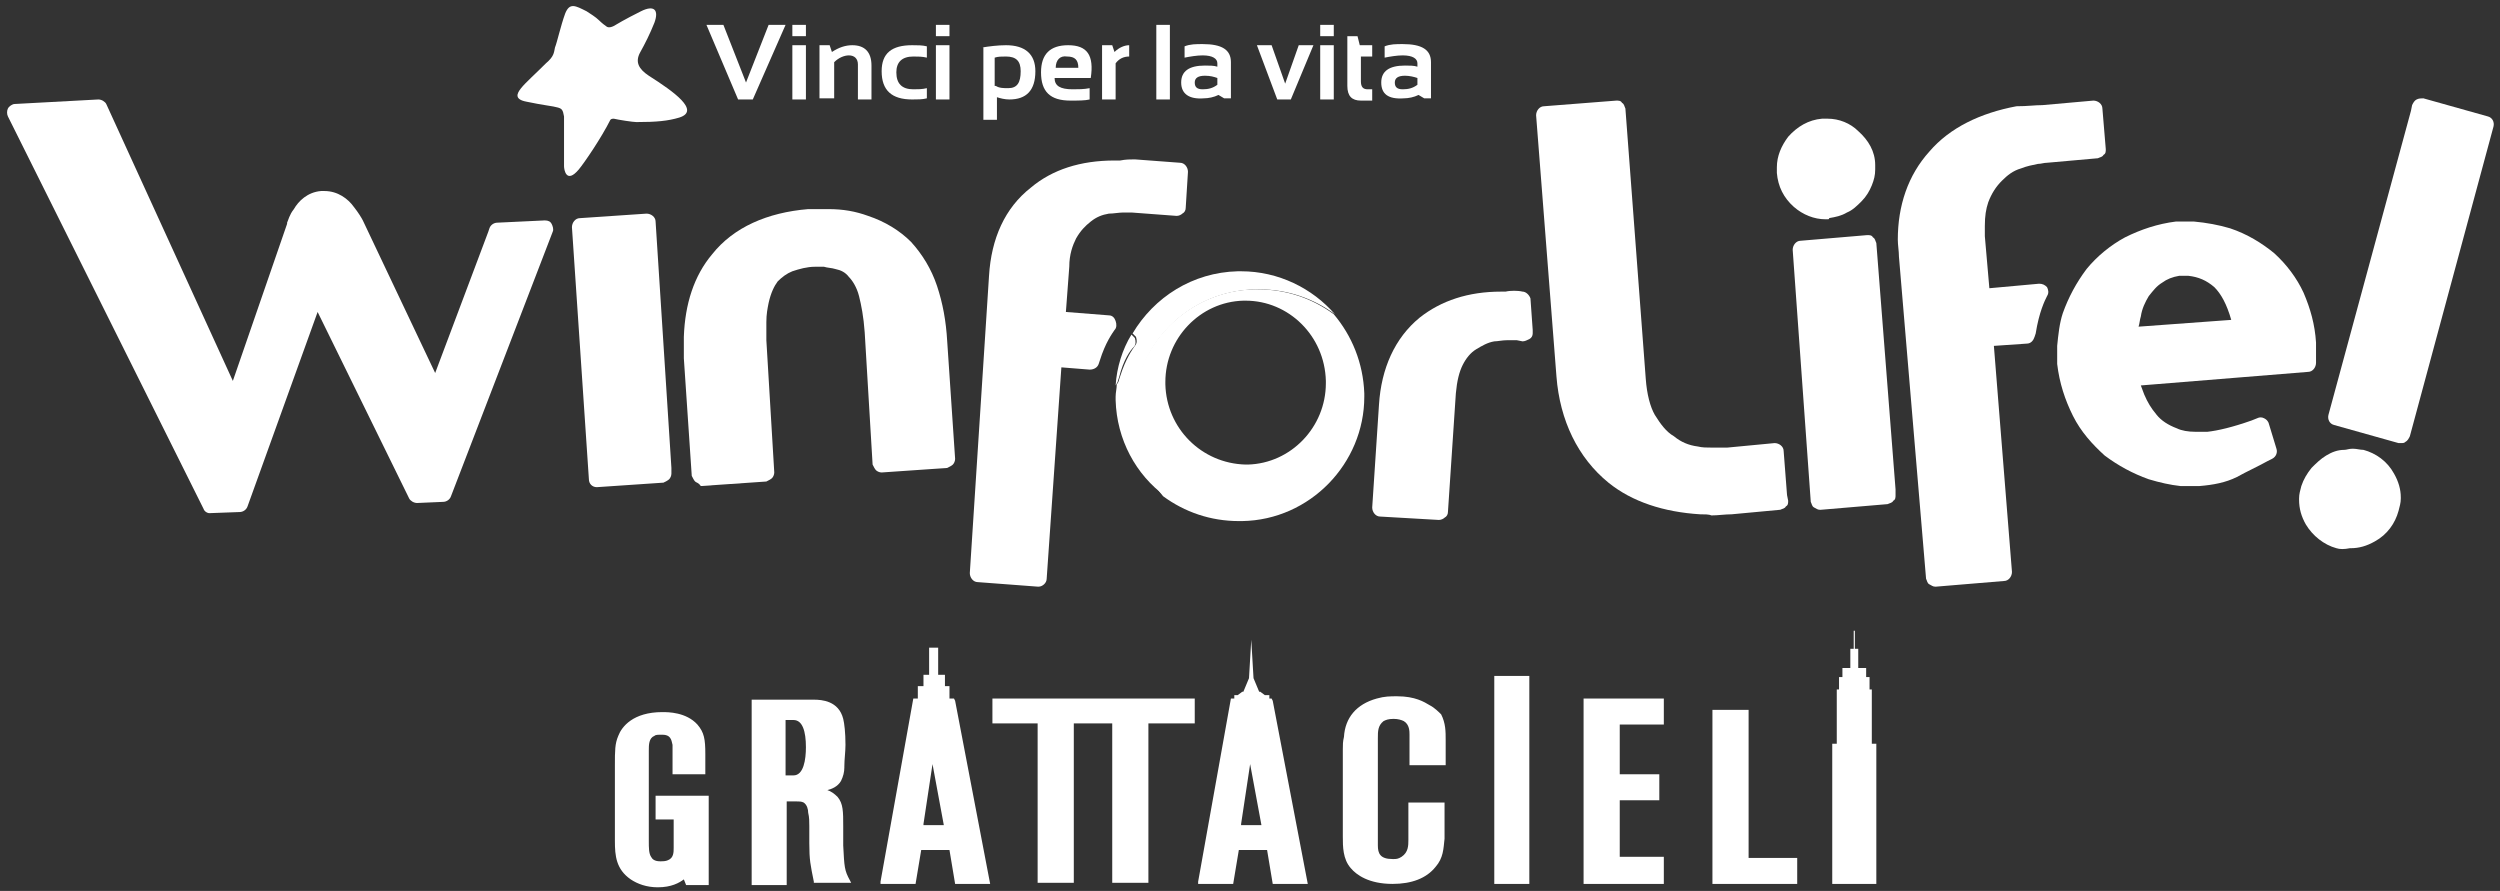 <?xml version="1.0" encoding="UTF-8"?>
<svg width="188px" height="67px" viewBox="0 0 188 67" version="1.1" xmlns="http://www.w3.org/2000/svg" xmlns:xlink="http://www.w3.org/1999/xlink">
    <rect x="0" y="0" width="188" height="67" fill="#333333" stroke="none"/>
    <title>4112C219-F1A0-4A3E-BFC4-000570EF0A73</title>
    <g id="Page-1" stroke="none" stroke-width="1" fill="none" fill-rule="evenodd">
        <g id="WFL-Grattacieli-CTA" transform="translate(-64, -30)" fill="#FFFFFF">
            <g id="WFL_Grattacieli" transform="translate(64, 30)">
                <g id="Group">
                    <g transform="translate(52.7, 1.7)" fill-rule="nonzero">
                        <polygon id="Path" points="6.375 0.17 3.91 5.78 2.805 5.78 0.425 0.17 1.7 0.17 3.4 4.505 5.1 0.17"></polygon>
                        <path d="M7.905,0.17 L7.905,1.02 L6.885,1.02 L6.885,0.17 L7.905,0.17 Z M7.905,1.7 L7.905,5.78 L6.885,5.78 L6.885,1.7 L7.905,1.7 Z" id="Shape"></path>
                        <path d="M8.925,5.78 L8.925,1.7 L9.69,1.7 L9.86,2.21 C10.37,1.87 10.88,1.7 11.39,1.7 C12.325,1.7 12.835,2.21 12.835,3.23 L12.835,5.78 L11.815,5.78 L11.815,3.145 C11.815,2.72 11.56,2.465 11.135,2.465 C10.795,2.465 10.37,2.635 10.03,2.975 L10.03,5.695 L8.925,5.695 L8.925,5.78 Z" id="Path"></path>
                        <path d="M17,5.695 C16.66,5.78 16.32,5.78 15.895,5.78 C14.365,5.78 13.6,5.1 13.6,3.655 C13.6,2.295 14.365,1.7 15.895,1.7 C16.32,1.7 16.66,1.7 17,1.785 L17,2.635 C16.66,2.55 16.32,2.55 15.98,2.55 C15.13,2.55 14.705,2.975 14.705,3.74 C14.705,4.59 15.13,5.015 15.98,5.015 C16.32,5.015 16.66,5.015 17,4.93 L17,5.695 Z" id="Path"></path>
                        <path d="M18.7,0.17 L18.7,1.02 L17.68,1.02 L17.68,0.17 L18.7,0.17 Z M18.7,1.7 L18.7,5.78 L17.68,5.78 L17.68,1.7 L18.7,1.7 Z" id="Shape"></path>
                        <path d="M21.165,1.87 C21.675,1.785 22.355,1.7 22.95,1.7 C24.395,1.7 25.16,2.38 25.16,3.655 C25.16,5.1 24.48,5.78 23.205,5.78 C22.865,5.78 22.525,5.695 22.27,5.61 L22.27,7.31 L21.25,7.31 L21.25,1.87 L21.165,1.87 Z M22.185,4.76 C22.44,4.93 22.78,4.93 23.12,4.93 C23.8,4.93 24.055,4.505 24.055,3.655 C24.055,2.89 23.715,2.55 22.95,2.55 C22.61,2.55 22.355,2.55 22.1,2.635 L22.1,4.76 L22.185,4.76 Z" id="Shape"></path>
                        <path d="M29.325,4.165 L26.605,4.165 C26.605,4.76 27.03,5.015 27.965,5.015 C28.39,5.015 28.815,5.015 29.24,4.93 L29.24,5.78 C28.9,5.865 28.39,5.865 27.795,5.865 C26.265,5.865 25.585,5.185 25.585,3.74 C25.585,2.38 26.265,1.7 27.625,1.7 C29.07,1.7 29.58,2.465 29.325,4.165 Z M26.69,3.4 L28.39,3.4 C28.39,2.805 28.135,2.55 27.54,2.55 C27.03,2.465 26.69,2.805 26.69,3.4 Z" id="Shape"></path>
                        <path d="M30.175,5.78 L30.175,1.7 L30.94,1.7 L31.11,2.21 C31.45,1.87 31.875,1.7 32.215,1.7 L32.215,2.55 C31.79,2.55 31.45,2.72 31.195,3.06 L31.195,5.78 L30.175,5.78 Z" id="Path"></path>
                        <polygon id="Path" points="35.275 0.17 35.275 5.78 34.255 5.78 34.255 0.17"></polygon>
                        <path d="M36.125,4.505 C36.125,3.655 36.72,3.23 37.91,3.23 C38.25,3.23 38.59,3.23 38.845,3.315 L38.845,3.06 C38.845,2.72 38.505,2.465 37.74,2.465 C37.315,2.465 36.805,2.55 36.38,2.635 L36.38,1.785 C36.805,1.615 37.23,1.615 37.74,1.615 C39.185,1.615 39.865,2.04 39.865,2.975 L39.865,5.695 L39.355,5.695 L38.93,5.44 C38.59,5.61 38.165,5.695 37.825,5.695 C36.72,5.78 36.125,5.355 36.125,4.505 Z M37.91,3.995 C37.4,3.995 37.145,4.165 37.145,4.505 C37.145,4.845 37.315,5.015 37.74,5.015 C38.165,5.015 38.505,4.93 38.845,4.675 L38.845,4.165 C38.59,4.08 38.335,3.995 37.91,3.995 Z" id="Shape"></path>
                        <polygon id="Path" points="41.82 1.7 42.925 1.7 43.945 4.59 44.965 1.7 46.07 1.7 44.37 5.78 43.35 5.78"></polygon>
                        <path d="M47.6,0.17 L47.6,1.02 L46.58,1.02 L46.58,0.17 L47.6,0.17 Z M47.6,1.7 L47.6,5.78 L46.58,5.78 L46.58,1.7 L47.6,1.7 Z" id="Shape"></path>
                        <path d="M48.62,1.02 L49.385,1.02 L49.555,1.7 L50.49,1.7 L50.49,2.55 L49.64,2.55 L49.64,4.42 C49.64,4.845 49.81,5.015 50.15,5.015 L50.49,5.015 L50.49,5.865 L49.64,5.865 C48.96,5.865 48.62,5.525 48.62,4.76 L48.62,1.02 Z" id="Path"></path>
                        <path d="M51.17,4.505 C51.17,3.655 51.765,3.23 52.955,3.23 C53.295,3.23 53.635,3.23 53.89,3.315 L53.89,3.06 C53.89,2.72 53.55,2.465 52.785,2.465 C52.36,2.465 51.85,2.55 51.425,2.635 L51.425,1.785 C51.85,1.615 52.275,1.615 52.785,1.615 C54.23,1.615 54.91,2.04 54.91,2.975 L54.91,5.695 L54.4,5.695 L53.975,5.44 C53.635,5.61 53.21,5.695 52.87,5.695 C51.68,5.78 51.17,5.355 51.17,4.505 Z M52.955,3.995 C52.445,3.995 52.19,4.165 52.19,4.505 C52.19,4.845 52.36,5.015 52.785,5.015 C53.21,5.015 53.55,4.93 53.89,4.675 L53.89,4.165 C53.635,4.08 53.295,3.995 52.955,3.995 Z" id="Shape"></path>
                    </g>
                    <path d="M84.065,28.645 L84.15,28.39 L84.15,28.39 C84.49,27.03 85,26.35 85.255,26.095 C85.425,25.925 85.425,25.67 85.34,25.415 C85.255,25.33 85.17,25.245 85.085,25.16 C84.405,26.265 83.98,27.625 83.895,28.985 C83.98,28.815 84.065,28.73 84.065,28.645 Z" id="Path" fill-rule="nonzero"></path>
                    <path d="M48.79,5.695 C48.025,5.185 47.77,4.675 48.11,3.995 C48.535,3.23 48.875,2.55 49.215,1.7 C49.555,0.765 49.215,0.34 48.195,0.85 C47.855,1.02 47.005,1.445 46.155,1.955 C45.815,2.125 45.645,2.04 45.56,1.955 C45.305,1.785 45.05,1.53 45.05,1.53 C44.795,1.275 44.37,1.02 44.115,0.85 C43.265,0.425 42.84,0.17 42.5,1.02 C42.16,1.955 41.905,3.145 41.735,3.57 C41.65,3.995 41.65,4.25 41.055,4.76 C40.205,5.61 39.525,6.205 39.185,6.63 C38.845,7.055 38.675,7.48 39.61,7.65 C40.8,7.905 41.65,7.99 41.905,8.075 C42.245,8.16 42.33,8.245 42.415,8.755 C42.415,9.265 42.415,12.155 42.415,12.495 C42.415,12.75 42.585,13.855 43.52,12.75 C43.945,12.24 45.22,10.37 45.9,9.01 C45.985,8.925 46.07,8.925 46.155,8.925 C46.495,9.01 47.6,9.18 47.855,9.18 C49.385,9.18 50.235,9.095 51.085,8.84 C52.7,8.33 50.66,6.885 48.79,5.695 Z" id="Path"></path>
                    <g transform="translate(0, 6.8)" fill-rule="nonzero">
                        <path d="M93.415,32.385 C98.515,32.3 102.595,28.05 102.595,23.035 C102.595,22.95 102.595,22.865 102.595,22.78 C102.51,20.485 101.66,18.445 100.3,16.83 C98.685,15.64 96.73,14.96 94.605,14.96 C94.52,14.96 94.435,14.96 94.35,14.96 C89.25,15.045 85.17,19.295 85.17,24.31 C85.17,24.395 85.17,24.48 85.17,24.565 C85.255,26.86 86.105,28.9 87.465,30.515 C89.08,31.705 91.035,32.385 93.16,32.385 C93.245,32.385 93.33,32.385 93.415,32.385 Z M87.635,22.1 C87.635,22.015 87.635,22.015 87.635,21.93 C87.635,18.615 90.27,15.895 93.5,15.81 C93.585,15.81 93.585,15.81 93.67,15.81 C96.9,15.81 99.62,18.445 99.705,21.845 L99.535,21.845 L99.705,21.845 C99.705,21.93 99.705,21.93 99.705,22.015 C99.705,25.33 97.07,28.05 93.84,28.135 C93.755,28.135 93.755,28.135 93.67,28.135 C90.355,28.05 87.72,25.415 87.635,22.1 Z" id="Shape"></path>
                        <path d="M153.595,1.105 L157.42,0.765 C157.76,0.765 158.1,1.02 158.1,1.36 L158.1,1.36 L158.355,4.42 C158.355,4.59 158.355,4.76 158.185,4.845 L158.185,4.845 C158.1,5.015 157.93,5.015 157.76,5.1 L157.76,5.1 L153.935,5.44 C153.68,5.44 153.51,5.525 153.255,5.525 L153.255,5.525 C152.83,5.61 152.405,5.695 151.98,5.865 L151.98,5.865 C151.385,6.035 150.96,6.375 150.535,6.8 L150.535,6.8 C150.11,7.225 149.77,7.735 149.515,8.415 L149.515,8.415 C149.345,8.925 149.26,9.435 149.26,10.2 L149.26,10.2 C149.26,10.455 149.26,10.71 149.26,10.965 L149.26,10.965 L149.6,14.875 L153.34,14.535 C153.595,14.535 153.765,14.62 153.935,14.79 L153.935,14.79 C154.02,14.96 154.105,15.215 153.935,15.47 L153.935,15.47 C153.765,15.81 153.34,16.66 153.085,18.275 L153.085,18.275 L153.085,18.275 L153,18.53 C152.915,18.785 152.745,19.04 152.405,19.04 L152.405,19.04 L149.94,19.21 L151.3,36.21 C151.3,36.55 151.045,36.89 150.705,36.89 L150.705,36.89 L145.605,37.315 C145.605,37.315 145.605,37.315 145.52,37.315 L145.52,37.315 C145.35,37.315 145.265,37.23 145.095,37.145 L145.095,37.145 C144.925,37.06 144.925,36.89 144.84,36.72 L144.84,36.72 L142.8,12.495 C142.8,12.07 142.715,11.645 142.715,11.22 L142.715,11.22 C142.715,8.67 143.48,6.375 145.095,4.59 L145.095,4.59 C146.625,2.805 148.92,1.7 151.64,1.19 L151.64,1.19 C152.49,1.19 153,1.105 153.595,1.105 L153.595,1.105" id="Path"></path>
                        <path d="M114.495,15.13 C114.75,15.13 115.005,15.385 115.09,15.64 L115.09,15.64 L115.26,18.02 L115.26,18.19 L115.26,18.275 C115.26,18.445 115.175,18.615 115.005,18.7 L115.005,18.7 C114.835,18.785 114.665,18.87 114.495,18.87 L114.495,18.87 L114.07,18.785 C113.985,18.785 113.9,18.785 113.9,18.785 L113.9,18.785 L113.9,18.785 C113.73,18.785 113.56,18.785 113.39,18.785 L113.39,18.785 C113.39,18.785 113.305,18.785 113.305,18.785 L113.305,18.785 C112.965,18.785 112.625,18.87 112.37,18.87 L112.37,18.87 C111.86,18.955 111.435,19.21 111.01,19.465 L111.01,19.465 C110.585,19.72 110.245,20.145 109.99,20.655 L109.99,20.655 C109.735,21.165 109.565,21.845 109.48,22.78 L109.48,22.78 L108.885,31.705 C108.885,31.875 108.8,32.045 108.63,32.13 L108.63,32.13 C108.545,32.215 108.375,32.3 108.205,32.3 L108.205,32.3 C108.205,32.3 108.205,32.3 108.205,32.3 L108.205,32.3 L103.785,32.045 C103.445,32.045 103.19,31.705 103.19,31.365 L103.19,31.365 L103.7,23.63 C103.87,20.91 104.89,18.615 106.76,17.085 L106.76,17.085 C108.375,15.81 110.415,15.13 112.88,15.13 L112.88,15.13 C112.965,15.13 113.135,15.13 113.22,15.13 L113.22,15.13 C113.56,15.045 114.155,15.045 114.495,15.13 L114.495,15.13" id="Path"></path>
                        <path d="M43.01,10.285 C43.01,9.945 43.265,9.605 43.605,9.605 L43.605,9.605 L48.62,9.265 C48.96,9.265 49.3,9.52 49.3,9.86 L49.3,9.86 L50.49,28.39 C50.49,28.39 50.49,28.39 50.49,28.39 L50.49,28.39 L50.49,28.815 C50.49,28.985 50.405,29.155 50.32,29.24 L50.32,29.24 C50.235,29.325 50.065,29.41 49.895,29.495 L49.895,29.495 L44.88,29.835 C44.88,29.835 44.88,29.835 44.88,29.835 L44.88,29.835 C44.54,29.835 44.285,29.58 44.285,29.24 L44.285,29.24 L43.01,10.285" id="Path"></path>
                        <path d="M52.275,29.41 C52.19,29.325 52.105,29.155 52.02,28.985 L52.02,28.985 L51.425,20.145 L51.425,20.145 C51.425,19.805 51.425,19.465 51.425,19.04 L51.425,19.04 C51.425,18.87 51.425,18.7 51.425,18.53 L51.425,18.53 C51.51,16.065 52.19,13.94 53.55,12.325 L53.55,12.325 C55.165,10.285 57.715,9.18 60.775,8.925 L60.775,8.925 C61.115,8.925 61.455,8.925 61.795,8.925 L61.795,8.925 C61.965,8.925 62.135,8.925 62.305,8.925 L62.305,8.925 C63.41,8.925 64.345,9.095 65.28,9.435 L65.28,9.435 C66.555,9.86 67.66,10.54 68.51,11.39 L68.51,11.39 C69.36,12.325 70.04,13.43 70.465,14.705 L70.465,14.705 C70.89,15.98 71.145,17.34 71.23,18.87 L71.23,18.87 L71.825,27.71 C71.825,27.88 71.74,28.05 71.655,28.135 L71.655,28.135 C71.57,28.22 71.4,28.305 71.23,28.39 L71.23,28.39 L66.3,28.73 C66.13,28.73 65.96,28.645 65.875,28.56 L65.875,28.56 C65.79,28.475 65.705,28.305 65.62,28.135 L65.62,28.135 L65.025,18.19 C64.94,17 64.77,16.15 64.6,15.47 L64.6,15.47 C64.6,15.47 64.6,15.47 64.6,15.47 L64.6,15.47 C64.43,14.79 64.09,14.28 63.835,14.025 L63.835,14.025 C63.58,13.685 63.24,13.515 62.815,13.43 L62.815,13.43 C62.56,13.345 62.22,13.345 61.965,13.26 L61.965,13.26 C61.88,13.26 61.88,13.26 61.795,13.26 L61.795,13.26 C61.625,13.26 61.455,13.26 61.285,13.26 L61.285,13.26 L61.285,13.26 L61.285,13.26 L61.285,13.26 C60.69,13.26 60.095,13.43 59.585,13.6 L59.585,13.6 C59.16,13.77 58.82,14.025 58.48,14.365 L58.48,14.365 C58.225,14.705 57.97,15.215 57.8,15.98 L57.8,15.98 C57.715,16.405 57.63,16.83 57.63,17.425 L57.63,17.425 C57.63,17.51 57.63,17.68 57.63,17.85 L57.63,17.85 C57.63,18.19 57.63,18.445 57.63,18.785 L57.63,18.785 L58.225,28.73 C58.225,28.9 58.14,29.07 58.055,29.155 L58.055,29.155 C57.97,29.24 57.8,29.325 57.63,29.41 L57.63,29.41 L52.7,29.75 C52.7,29.75 52.7,29.75 52.7,29.75 L52.7,29.75 C52.53,29.495 52.36,29.495 52.275,29.41 L52.275,29.41 Z" id="Path"></path>
                        <path d="M127.84,31.875 L127.84,31.875 C125.12,31.705 122.74,30.94 120.955,29.495 L120.955,29.495 L120.955,29.495 C118.66,27.625 117.3,24.82 117.045,21.505 L117.045,21.505 L115.515,1.87 C115.515,1.53 115.77,1.19 116.11,1.19 L116.11,1.19 L121.55,0.765 C121.72,0.765 121.89,0.765 121.975,0.935 L121.975,0.935 C122.145,1.02 122.145,1.19 122.23,1.36 L122.23,1.36 L123.76,21.675 C123.845,22.865 124.1,23.8 124.44,24.395 L124.44,24.395 C124.865,25.075 125.29,25.67 125.885,26.01 L125.885,26.01 C126.395,26.435 126.99,26.69 127.67,26.775 L127.67,26.775 C128.01,26.86 128.35,26.86 128.775,26.86 L128.775,26.86 C128.945,26.86 129.115,26.86 129.2,26.86 L129.2,26.86 C129.455,26.86 129.625,26.86 129.88,26.86 L129.88,26.86 L133.45,26.52 C133.79,26.52 134.13,26.775 134.13,27.115 L134.13,27.115 L134.385,30.43 C134.385,30.43 134.385,30.43 134.385,30.43 L134.385,30.43 L134.47,30.855 C134.47,31.025 134.47,31.195 134.3,31.28 L134.3,31.28 C134.215,31.45 134.045,31.45 133.875,31.535 L133.875,31.535 L130.22,31.875 C129.71,31.875 129.2,31.96 128.69,31.96 L128.69,31.96 C128.52,31.875 128.18,31.875 127.84,31.875 L127.84,31.875 Z" id="Path"></path>
                        <path d="M134.81,11.985 C134.81,11.645 135.065,11.305 135.405,11.305 L135.405,11.305 L140.42,10.88 C140.59,10.88 140.76,10.88 140.845,11.05 L140.845,11.05 C141.015,11.135 141.015,11.305 141.1,11.475 L141.1,11.475 L142.545,30.005 L142.545,30.43 C142.545,30.6 142.545,30.77 142.375,30.855 L142.375,30.855 C142.29,31.025 142.12,31.025 141.95,31.11 L141.95,31.11 L136.935,31.535 C136.935,31.535 136.935,31.535 136.85,31.535 L136.85,31.535 C136.68,31.535 136.595,31.45 136.425,31.365 L136.425,31.365 C136.255,31.28 136.255,31.11 136.17,30.94 L136.17,30.94 L134.81,11.985 M137.275,9.69 L137.275,9.69 C136.425,9.69 135.575,9.35 134.895,8.755 L134.895,8.755 L134.895,8.755 C134.13,8.075 133.705,7.225 133.62,6.205 L133.62,6.205 C133.62,6.12 133.62,5.95 133.62,5.865 L133.62,5.865 C133.62,5.865 133.62,5.78 133.62,5.78 L133.62,5.78 C133.62,4.93 133.96,4.165 134.47,3.485 L134.47,3.485 C135.15,2.72 136,2.21 137.02,2.125 L137.02,2.125 C137.105,2.125 137.275,2.125 137.36,2.125 L137.36,2.125 C137.36,2.125 137.445,2.125 137.445,2.125 L137.445,2.125 C138.295,2.125 139.145,2.465 139.74,3.06 L139.74,3.06 C140.505,3.74 141.015,4.59 141.015,5.61 L141.015,5.61 C141.015,5.695 141.015,5.78 141.015,5.865 L141.015,5.865 C141.015,5.865 141.015,5.95 141.015,5.95 L141.015,5.95 C141.015,6.375 140.93,6.715 140.76,7.14 L140.76,7.14 C140.59,7.565 140.335,7.99 139.995,8.33 L139.995,8.33 C139.655,8.67 139.315,9.01 138.89,9.18 L138.89,9.18 C138.465,9.435 138.04,9.52 137.53,9.605 L137.53,9.605 C137.615,9.69 137.53,9.69 137.275,9.69 L137.275,9.69 C137.36,9.69 137.36,9.69 137.275,9.69 L137.275,9.69 Z" id="Shape"></path>
                        <path d="M161.585,29.24 C160.395,28.815 159.29,28.22 158.27,27.455 L158.27,27.455 C157.335,26.605 156.485,25.67 155.89,24.48 L155.89,24.48 C155.295,23.29 154.87,22.015 154.7,20.57 L154.7,20.57 L154.7,20.57 C154.7,20.315 154.7,19.975 154.7,19.72 L154.7,19.72 C154.7,19.55 154.7,19.38 154.7,19.21 L154.7,19.21 C154.785,18.36 154.87,17.51 155.125,16.745 L155.125,16.745 C155.55,15.555 156.145,14.45 156.91,13.43 L156.91,13.43 C157.675,12.495 158.695,11.645 159.8,11.05 L159.8,11.05 C160.99,10.455 162.265,10.03 163.625,9.86 L163.625,9.86 L163.625,9.86 C163.88,9.86 164.135,9.86 164.39,9.86 L164.39,9.86 C164.56,9.86 164.815,9.86 164.985,9.86 L164.985,9.86 C165.92,9.945 166.855,10.115 167.705,10.37 L167.705,10.37 C168.98,10.795 170.085,11.475 171.02,12.24 L171.02,12.24 C171.955,13.09 172.72,14.11 173.23,15.215 L173.23,15.215 C173.74,16.405 174.08,17.595 174.165,18.955 L174.165,18.955 C174.165,19.125 174.165,19.295 174.165,19.55 L174.165,19.55 C174.165,19.72 174.165,19.89 174.165,20.06 L174.165,20.06 L174.165,20.485 C174.165,20.825 173.91,21.165 173.57,21.165 L173.57,21.165 L160.99,22.185 C161.075,22.44 161.16,22.61 161.245,22.865 L161.245,22.865 C161.5,23.46 161.755,23.885 162.18,24.395 L162.18,24.395 C162.52,24.82 163.03,25.16 163.71,25.415 L163.71,25.415 C164.05,25.585 164.56,25.67 165.07,25.67 L165.07,25.67 C165.155,25.67 165.24,25.67 165.41,25.67 L165.41,25.67 C165.58,25.67 165.75,25.67 166.005,25.67 L166.005,25.67 C166.77,25.585 167.875,25.33 169.32,24.82 L169.32,24.82 L169.745,24.65 C169.915,24.565 170.085,24.565 170.255,24.65 L170.255,24.65 C170.425,24.735 170.51,24.82 170.595,24.99 L170.595,24.99 L171.19,26.945 C171.275,27.2 171.19,27.54 170.85,27.71 L170.85,27.71 L170.51,27.88 C169.745,28.305 168.98,28.645 168.215,29.07 L168.215,29.07 C167.365,29.495 166.43,29.665 165.41,29.75 L165.41,29.75 C165.155,29.75 164.815,29.75 164.56,29.75 L164.56,29.75 C164.39,29.75 164.135,29.75 163.965,29.75 L163.965,29.75 C163.2,29.665 162.435,29.495 161.585,29.24 L161.585,29.24 M162.605,14.45 C162.18,14.705 161.925,15.045 161.585,15.47 L161.585,15.47 C161.33,15.895 161.075,16.405 160.99,17 L160.99,17 C160.905,17.255 160.905,17.51 160.82,17.765 L160.82,17.765 L167.79,17.255 C167.45,16.065 167.025,15.3 166.515,14.79 L166.515,14.79 C165.92,14.28 165.325,14.025 164.56,13.94 L164.56,13.94 C164.475,13.94 164.39,13.94 164.305,13.94 L164.305,13.94 C164.22,13.94 164.05,13.94 163.965,13.94 L163.965,13.94 L163.88,13.94 C163.37,14.025 162.945,14.195 162.605,14.45 L162.605,14.45 L162.605,14.45 L162.605,14.45 Z" id="Shape"></path>
                        <path d="M175.695,34.425 C174.76,34.17 173.91,33.49 173.4,32.64 L173.4,32.64 C173.06,32.045 172.89,31.45 172.89,30.77 L172.89,30.77 C172.89,30.77 172.89,30.685 172.89,30.685 L172.89,30.685 C172.89,30.345 172.975,30.09 173.06,29.75 L173.06,29.75 C173.23,29.24 173.485,28.815 173.825,28.39 L173.825,28.39 C174.165,28.05 174.505,27.71 174.93,27.455 L174.93,27.455 C175.355,27.2 175.78,27.03 176.29,27.03 L176.29,27.03 C176.46,27.03 176.63,26.945 176.885,26.945 L176.885,26.945 C176.885,26.945 176.97,26.945 176.97,26.945 L176.97,26.945 C177.225,26.945 177.48,27.03 177.735,27.03 L177.735,27.03 C178.67,27.285 179.52,27.88 180.03,28.815 L180.03,28.815 C180.37,29.41 180.54,30.005 180.54,30.6 L180.54,30.6 C180.54,30.6 180.54,30.685 180.54,30.685 L180.54,30.685 C180.54,31.025 180.455,31.28 180.37,31.62 L180.37,31.62 C180.115,32.555 179.52,33.405 178.585,33.915 L178.585,33.915 C178.585,33.915 178.585,33.915 178.585,33.915 L178.585,33.915 C177.99,34.255 177.395,34.425 176.8,34.425 L176.8,34.425 C176.8,34.425 176.8,34.425 176.8,34.425 L176.8,34.425 C176.8,34.425 176.715,34.425 176.715,34.425 L176.715,34.425 L176.715,34.425 L176.715,34.425 C176.29,34.51 175.95,34.51 175.695,34.425 L175.695,34.425 M175.525,25.16 C175.185,25.075 175.015,24.735 175.1,24.395 L175.1,24.395 L181.305,1.53 L181.39,1.105 C181.475,0.935 181.56,0.765 181.73,0.68 L181.73,0.68 C181.9,0.595 182.07,0.595 182.24,0.595 L182.24,0.595 L187.085,1.955 C187.425,2.04 187.595,2.38 187.51,2.72 L187.51,2.72 L181.22,26.01 C181.135,26.18 181.05,26.35 180.88,26.435 L180.88,26.435 C180.795,26.52 180.71,26.52 180.54,26.52 L180.54,26.52 C180.455,26.52 180.455,26.52 180.37,26.52 L180.37,26.52 L175.525,25.16" id="Shape"></path>
                        <path d="M85.255,24.31 C85.255,19.21 89.335,15.045 94.435,14.96 C94.52,14.96 94.605,14.96 94.69,14.96 C96.815,14.96 98.77,15.64 100.385,16.83 C98.685,14.875 96.135,13.6 93.33,13.6 C93.245,13.6 93.16,13.6 93.075,13.6 C89.675,13.685 86.785,15.555 85.17,18.275 C85.255,18.36 85.34,18.445 85.425,18.53 C85.51,18.785 85.51,19.04 85.34,19.21 C85.17,19.465 84.66,20.145 84.235,21.505 L84.235,21.505 L84.15,21.76 C84.15,21.845 84.065,22.015 83.98,22.1 C83.98,22.44 83.895,22.695 83.895,23.035 C83.895,23.12 83.895,23.205 83.895,23.29 C83.98,26.265 85.425,28.9 87.635,30.515 C86.275,28.9 85.34,26.86 85.34,24.565 C85.255,24.48 85.255,24.395 85.255,24.31 Z" id="Path"></path>
                        <path d="M15.3,31.45 L0.595,1.955 C0.51,1.785 0.51,1.53 0.595,1.36 L0.595,1.36 C0.68,1.19 0.935,1.02 1.105,1.02 L1.105,1.02 L7.395,0.68 C7.65,0.68 7.905,0.85 7.99,1.02 L7.99,1.02 L17.51,21.845 L21.59,10.03 C21.59,10.03 21.59,10.03 21.59,9.945 L21.59,9.945 C21.675,9.775 21.76,9.35 22.1,8.925 L22.1,8.925 C22.44,8.33 23.12,7.65 24.14,7.565 L24.14,7.565 C24.225,7.565 24.31,7.565 24.395,7.565 L24.395,7.565 C25.415,7.565 26.18,8.16 26.605,8.755 L26.605,8.755 C26.945,9.18 27.2,9.605 27.285,9.775 L27.285,9.775 C27.285,9.775 27.285,9.775 27.285,9.775 L27.285,9.775 L32.725,21.25 L36.72,10.625 L36.805,10.37 C36.89,10.115 37.145,9.945 37.4,9.945 L37.4,9.945 L40.97,9.775 C41.225,9.775 41.395,9.86 41.48,10.03 L41.48,10.03 C41.565,10.2 41.65,10.455 41.565,10.625 L41.565,10.625 L33.915,30.515 C33.83,30.77 33.575,30.94 33.32,30.94 L33.32,30.94 L31.365,31.025 C31.11,31.025 30.855,30.855 30.77,30.685 L30.77,30.685 L23.885,16.66 L18.615,31.28 C18.53,31.535 18.275,31.705 18.02,31.705 L18.02,31.705 L15.725,31.79 C15.725,31.79 15.725,31.79 15.725,31.79 L15.725,31.79 C15.64,31.79 15.385,31.705 15.3,31.45 L15.3,31.45 Z" id="Shape"></path>
                        <path d="M85.34,5.185 L88.74,5.44 C89.08,5.44 89.335,5.78 89.335,6.12 L89.335,6.12 L89.165,8.84 C89.165,9.01 89.08,9.18 88.91,9.265 L88.91,9.265 C88.825,9.35 88.655,9.435 88.485,9.435 L88.485,9.435 L85.085,9.18 C84.915,9.18 84.83,9.18 84.66,9.18 L84.66,9.18 C84.575,9.18 84.575,9.18 84.49,9.18 L84.49,9.18 C84.15,9.18 83.725,9.265 83.385,9.265 L83.385,9.265 C82.875,9.35 82.45,9.52 82.025,9.86 L82.025,9.86 C81.6,10.2 81.26,10.54 80.92,11.135 L80.92,11.135 C80.665,11.645 80.41,12.325 80.41,13.26 L80.41,13.26 L80.155,16.66 L83.385,16.915 C83.64,16.915 83.81,17.085 83.895,17.34 L83.895,17.34 C83.98,17.595 83.98,17.85 83.81,18.02 L83.81,18.02 C83.64,18.275 83.13,18.955 82.705,20.315 L82.705,20.315 L82.705,20.315 L82.62,20.57 C82.535,20.825 82.28,20.995 81.94,20.995 L81.94,20.995 L79.815,20.825 L78.71,36.72 C78.71,37.06 78.37,37.315 78.115,37.315 L78.115,37.315 C78.115,37.315 78.115,37.315 78.03,37.315 L78.03,37.315 L73.525,36.975 C73.185,36.975 72.93,36.635 72.93,36.295 L72.93,36.295 L74.375,13.94 C74.545,11.135 75.565,8.84 77.52,7.31 L77.52,7.31 C79.135,5.95 81.26,5.27 83.81,5.27 L83.81,5.27 C83.98,5.27 84.065,5.27 84.235,5.27 L84.235,5.27 C84.66,5.185 85,5.185 85.34,5.185 L85.34,5.185" id="Path"></path>
                    </g>
                </g>
                <path d="M49.3,61.625 L50.66,61.625 L50.66,63.75 C50.66,64.09 50.66,64.515 50.235,64.685 C50.065,64.77 49.81,64.77 49.725,64.77 L49.64,64.77 C49.215,64.77 49.045,64.6 48.96,64.43 C48.79,64.175 48.79,63.75 48.79,63.24 L48.79,56.44 C48.79,56.015 48.79,55.505 49.215,55.335 C49.3,55.25 49.47,55.25 49.81,55.25 C50.405,55.25 50.49,55.59 50.575,56.015 L50.575,56.1 C50.575,56.27 50.575,56.44 50.575,56.525 L50.575,58.225 L53.04,58.225 L53.04,56.695 C53.04,55.59 52.955,55.08 52.445,54.485 C51.595,53.55 50.235,53.55 49.81,53.55 C47.6,53.55 46.75,54.655 46.495,55.335 C46.24,55.93 46.24,56.44 46.24,57.545 L46.24,63.24 C46.24,64.345 46.325,65.365 47.43,66.13 C47.94,66.47 48.62,66.725 49.47,66.725 C50.49,66.725 51.085,66.385 51.425,66.13 L51.595,66.555 L53.295,66.555 L53.295,59.84 L49.3,59.84 L49.3,61.625 Z M131.41,53.38 L128.775,53.38 L128.775,66.47 L135.15,66.47 L135.15,64.515 L131.495,64.515 L131.495,53.38 L131.41,53.38 Z M140.76,55.93 L140.76,51.85 L140.59,51.85 L140.59,50.915 L140.335,50.915 L140.335,50.235 L139.74,50.235 L139.74,48.79 L139.485,48.79 L139.485,47.43 L139.4,47.43 L139.4,48.79 L139.145,48.79 L139.145,50.235 L138.55,50.235 L138.55,50.915 L138.295,50.915 L138.295,51.85 L138.125,51.85 L138.125,55.93 L137.785,55.93 L137.785,66.47 L141.1,66.47 L141.1,55.93 L140.76,55.93 Z M71.74,52.53 L71.4,52.53 L71.4,51.595 L71.06,51.595 L71.06,50.745 L70.55,50.745 L70.55,48.705 L69.87,48.705 L69.87,50.745 L69.445,50.745 L69.445,51.595 L69.02,51.595 L69.02,52.53 L68.68,52.53 L66.215,66.3 L66.215,66.47 L68.85,66.47 L69.275,63.92 L71.4,63.92 L71.825,66.47 L74.46,66.47 L71.825,52.7 L71.74,52.53 Z M69.445,61.965 L70.125,57.46 C70.125,57.46 70.125,57.375 70.125,57.375 C70.125,57.375 70.125,57.46 70.125,57.46 L70.975,62.05 L69.445,62.05 L69.445,61.965 Z M112.37,66.47 L115.005,66.47 L115.005,50.83 L112.37,50.83 L112.37,66.47 Z M89.76,52.53 L74.63,52.53 L74.63,54.4 L78.03,54.4 L78.03,66.385 L80.75,66.385 L80.75,54.4 L83.64,54.4 L83.64,66.385 L86.36,66.385 L86.36,54.4 L89.845,54.4 L89.845,52.53 L89.76,52.53 Z M107.525,53.04 C107.1,52.785 106.42,52.36 105.06,52.36 C104.55,52.36 104.125,52.36 103.53,52.53 C102,52.955 101.15,53.975 101.065,55.42 C100.98,55.76 100.98,56.015 100.98,56.355 L100.98,62.9 C100.98,63.665 100.98,64.6 101.575,65.28 C102,65.79 102.935,66.47 104.72,66.47 C106.165,66.47 107.27,66.045 107.95,65.195 C108.545,64.515 108.545,63.835 108.63,63.07 L108.63,60.35 L105.91,60.35 L105.91,63.155 C105.91,63.58 105.91,64.09 105.4,64.43 C105.145,64.6 104.975,64.6 104.805,64.6 L104.72,64.6 C103.785,64.6 103.615,64.175 103.615,63.58 C103.615,63.41 103.615,63.325 103.615,63.155 L103.615,55.505 C103.615,54.995 103.615,54.57 104.04,54.23 C104.21,54.145 104.38,54.06 104.805,54.06 C105.145,54.06 105.4,54.145 105.57,54.23 C105.995,54.485 105.995,54.995 105.995,55.25 L105.995,57.545 L108.715,57.545 L108.715,55.675 C108.715,54.995 108.715,54.4 108.375,53.72 C108.205,53.55 107.865,53.21 107.525,53.04 M95.625,52.53 L95.455,52.53 L95.455,52.275 L95.115,52.275 L94.775,52.02 L94.69,52.02 L94.265,51 L94.095,48.11 L93.925,51 L93.5,52.02 L93.415,52.02 L93.075,52.275 L92.82,52.275 L92.82,52.53 L92.565,52.53 L90.1,66.3 L90.1,66.47 L92.735,66.47 L93.16,63.92 L95.285,63.92 L95.71,66.47 L98.345,66.47 L95.71,52.7 L95.625,52.53 Z M93.33,61.965 L94.01,57.46 C94.01,57.46 94.01,57.375 94.01,57.375 C94.01,57.375 94.01,57.46 94.01,57.46 L94.86,62.05 L93.33,62.05 L93.33,61.965 Z M119.085,66.47 L125.12,66.47 L125.12,64.43 L121.805,64.43 L121.805,60.18 L124.78,60.18 L124.78,58.225 L121.805,58.225 L121.805,54.485 L125.12,54.485 L125.12,52.53 L119.085,52.53 L119.085,66.47 Z M63.41,63.58 L63.41,62.135 C63.41,61.03 63.41,60.435 62.985,59.925 C62.73,59.67 62.475,59.5 62.22,59.415 C62.56,59.33 62.985,59.16 63.24,58.735 C63.41,58.395 63.495,58.055 63.495,57.715 L63.495,57.63 C63.495,57.12 63.58,56.525 63.58,56.015 C63.58,55.08 63.495,54.4 63.41,54.06 C63.07,52.7 61.795,52.615 61.2,52.615 C60.945,52.615 60.605,52.615 60.35,52.615 L56.525,52.615 L56.525,66.555 L59.16,66.555 L59.16,60.265 L59.84,60.265 C60.095,60.265 60.265,60.265 60.435,60.35 C60.69,60.52 60.775,60.86 60.775,61.115 C60.86,61.455 60.86,61.795 60.86,62.135 C60.86,62.22 60.86,62.39 60.86,62.475 L60.86,63.41 C60.86,64.685 60.945,65.025 61.2,66.3 L61.2,66.385 L64.005,66.385 L63.92,66.215 C63.495,65.45 63.495,65.195 63.41,63.58 M59.16,54.145 L59.67,54.145 C60.35,54.145 60.605,54.995 60.605,56.185 C60.605,57.12 60.435,58.31 59.67,58.31 L59.075,58.31 L59.075,54.145 L59.16,54.145 Z" id="Shape" fill-rule="nonzero"></path>
            </g>
        </g>
    </g>
</svg>